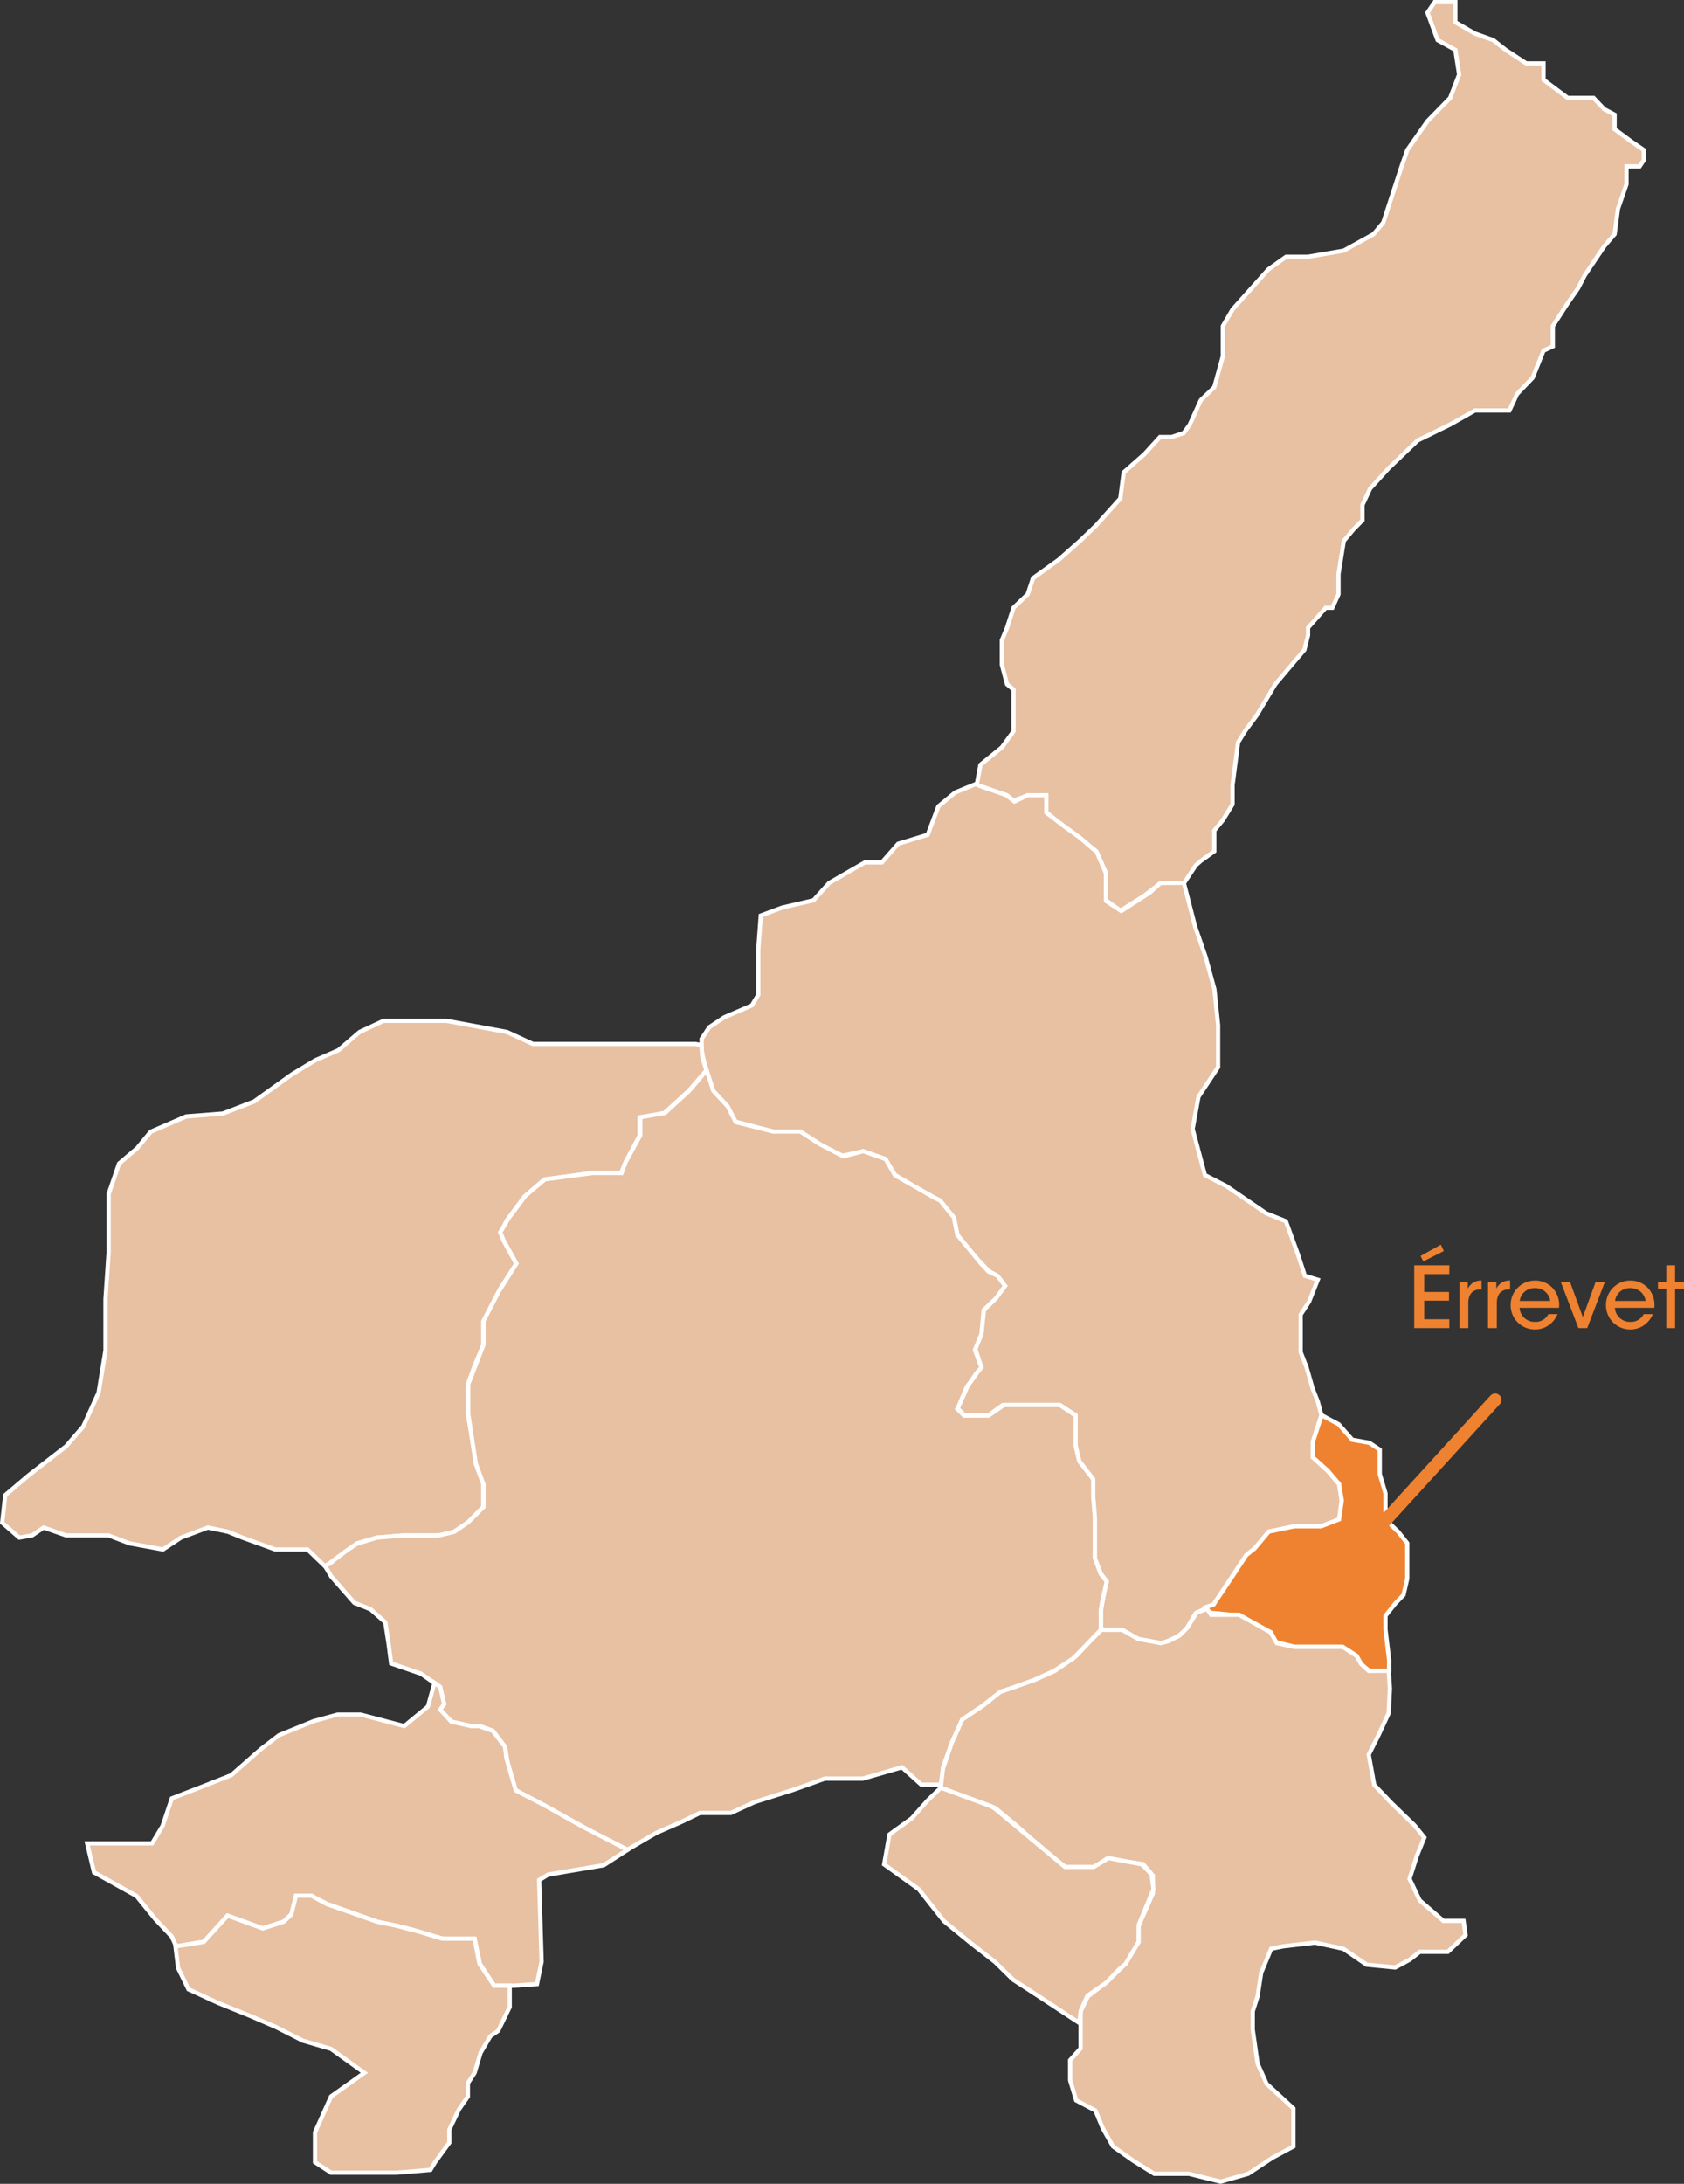 <svg xmlns="http://www.w3.org/2000/svg" width="397.13" height="514.8" viewBox="0 0 397.13 514.8"><rect x="0" y="0" width="397.13" height="514.8" fill="#333333" stroke="none"/><g transform="translate(8100.401 491.5)"><g transform="translate(-1903.564 698)"><path d="M988.285,3423.684h4.869v4.735l4.608,2.675,4.33,1.542,2.925,2.307,4.869,3.185h4.057v3.861l5.717,4.276h6.09l2.531,2.665,2.436,1.287v3.4l3.866,2.87,3.021,2.063v2.39l-.986,1.455h-3.1v4.211l-2.007,5.792-.8,5.981-2.436,2.846-4.574,6.8-1.641,3.155-2.406,3.452-3.513,5.425v4.763l-2.2,1.027-2.55,6.366-3.681,3.861-1.8,3.874h-8.147l-5.833,3.309L984.28,3527l-6.888,6.591-4.334,4.763-1.809,3.854v3.6l-2.11,2.157-2.289,2.714-1.253,7.82v4.762l-1.449,3.194h-1.581l-4.15,4.711v1.782l-.869,3.422-2.976,3.508-3.893,4.6-4.278,7.187-2.885,3.911-1.6,2.6-1.305,10.063v4.552l-2.282,3.714-2.026,2.44v4.89l-3.182,2.28-1.163,1.02-2.863,4.315H923.5l-3.72,2.871-5.644,3.55-3.413-2.509v-6.4l-2.288-5.132-5.029-4.02-4.564-3.311-2.378-2.069v-3.759h-4.159l-3.353,1.242-1.517-1.242-7.163-2.437.877-4.768,5.066-4.124,2.738-3.772v-9.834l-1.517-1.264-1.22-4.6v-5.787l1.22-2.925,1.517-4.711,3.353-3.194,1.251-3.783,6.087-4.361,5-4.438,3.787-3.639,5.7-6.355.8-6.143,4.84-4.257,3.72-4.083h2.76l2.83-.944,1.436-2,2.59-5.729,3.182-3.067,2.026-7.316v-7.086l2.282-3.923,8.45-9.449,4.187-2.978h5.171l8.432-1.446,7.021-3.884,2.291-2.74,4.318-13.245,1.346-3.844,4.763-6.817,5.341-5.465,2.126-5.512-.9-5.811-4.183-2.307-2.382-6.455Z" transform="translate(-6846.787 -4612.684)" fill="#e8c0a2"/><path d="M988.02,3423.184h5.634v4.948l4.32,2.507,4.364,1.555,2.972,2.344,4.726,3.091h4.408v4.111l5.383,4.027h6.139l2.622,2.761,2.63,1.389v3.448l3.656,2.714,3.23,2.207v2.807l-1.221,1.8h-2.862v3.8l-.028.079-1.99,5.745-.81,6.078-2.514,2.937-4.542,6.754-1.643,3.159-.019.026-2.4,3.444-3.428,5.294v4.934l-2.313,1.078-2.512,6.271-.066.07-3.624,3.8-1.9,4.088h-8.334l-5.745,3.258-7.58,3.709-6.82,6.525-4.271,4.695-1.73,3.685v3.692l-2.239,2.289-2.188,2.594-1.224,7.643v4.831l-1.626,3.586h-1.677l-3.876,4.4v1.656l-.913,3.594-3.051,3.6-3.866,4.573-4.284,7.193-2.873,3.895-1.534,2.491-1.287,9.925v4.661l-2.375,3.865-.023.027-1.911,2.3v4.966l-3.371,2.416-1.095.96-2.974,4.484h-5.687l-3.625,2.794-5.932,3.732-3.891-2.861v-6.542l-2.2-4.924-4.925-3.937-4.589-3.331-2.549-2.219v-3.487H892.4l-3.537,1.31-1.669-1.366-7.487-2.547.989-5.374,5.158-4.2,2.6-3.588v-9.437l-1.46-1.216-1.278-4.822v-5.952l1.251-3,1.55-4.813.092-.088,3.262-3.108,1.263-3.818.132-.095,6.066-4.346,4.978-4.415,3.767-3.619,5.585-6.226.808-6.175.141-.124,4.82-4.239,3.851-4.226h2.9l2.6-.867,1.313-1.83,2.609-5.772,3.153-3.039,1.972-7.119v-7.153l2.375-4.084.034-.038,8.487-9.491.046-.032,4.317-3.07h5.288l8.307-1.424,6.865-3.8,2.169-2.594,4.292-13.163,1.368-3.909.039-.056,4.786-6.851.029-.029,5.269-5.391,2.041-5.291-.844-5.436-4.131-2.279-2.536-6.871Zm4.634,1h-4.1l-1.4,2.066,2.229,6.039,4.235,2.336.96,6.186-.048.125-2.163,5.608-.072.073-5.312,5.436-4.7,6.727-1.321,3.775-4.347,13.331-2.413,2.885-7.177,3.97-.083.014-8.474,1.453h-5.054l-4.011,2.853-8.379,9.37-2.189,3.763v7.02l-.018.066-2.063,7.448-.1.095-3.113,3-2.571,5.687-1.56,2.174-3.06,1.021h-2.62l-3.59,3.941-4.72,4.151-.8,6.11-.1.115-5.727,6.382-3.8,3.652-5.024,4.456-5.976,4.281-1.239,3.747-.091.086-3.261,3.106-1.493,4.63-1.182,2.833v5.621l1.163,4.388,1.575,1.312v10.23l-2.871,3.956-4.974,4.049-.766,4.162,6.84,2.327,1.365,1.117,3.168-1.173h4.749v4.031l2.189,1.906,4.564,3.312,5.124,4.1,2.381,5.341v6.249l2.935,2.158,5.335-3.356,3.837-2.961h5.491l2.751-4.147,1.252-1.094,2.974-2.131v-4.814l.115-.139,2-2.413,2.189-3.563v-4.443l1.323-10.2,1.682-2.727,2.871-3.891,4.287-7.2.027-.031,3.893-4.6,2.9-3.421.825-3.249v-1.908l.125-.142,4.3-4.881h1.484l1.271-2.8v-4.694l1.281-8,2.4-2.848,1.967-2.011V3542.1l1.888-4.023.051-.056,4.358-4.788,6.944-6.645.07-.034,7.637-3.737,5.934-3.366h7.96l1.7-3.66.057-.059,3.614-3.791,2.588-6.46,2.094-.976v-4.592l3.6-5.563,2.388-3.425,1.639-3.152.016-.023,4.59-6.826.019-.022,2.34-2.734.785-5.884,2-5.761v-4.627h3.332l.751-1.108v-1.972l-2.819-1.926-4.068-3.02v-3.348l-2.242-1.184-2.439-2.569h-6.042l-6.05-4.526v-3.612h-3.706l-5.03-3.292-2.861-2.256-4.3-1.53-.04-.023-4.857-2.819Z" transform="translate(-6846.787 -4612.684)" fill="#fff"/><path d="M945.834,3583.831l2.656,10.274,2.455,7.087,2.106,7.725.873,8.468v9.893l-4.632,6.984-1.382,7.587,2.9,10.869,5.077,2.606,9.342,6.4,4.671,1.879,2.844,7.819,1.632,5.033,3.045.935-2.047,5.148-1.988,3.062v8.86l1.367,3.492,1.493,5.205,1.174,2.943.865,3.241-.865,2.614-1.174,3.762v3.487l3.615,3.338,2.662,3.124.525,3.847-.525,4.335-4.238,1.671H971.93l-6.059,1.27-3.112,3.756-2.2,1.772-7.7,11.655-4.264,2.049-2.286,3.935-2.17,1.686-3.482,1.517-5.418-1-4.018-2.2H926.29V3755.3l1.208-6.954-1.208-1.572-1.468-3.615v-9.32l-.492-5.6v-3.959l-3.14-4.1-.885-3.172v-7.669l-3.736-2.411H903.128l-3.354,2.411h-5.71l-1.58-1.63,2.514-5.58,3.058-4.179-1.422-4.3,1.422-3.323.655-5.925,2.542-2.423,2.394-3.118-1.88-2.41-1.993-1.147-3.7-3.886-3.594-4.474-.865-4.13-3.5-4.177-4.385-2.343-6.018-3.576-2.362-3.808-5.242-1.792-4.809,1.048-3.891-1.812-6-3.842h-6.381l-9.039-2.422-2.015-3.756-3.127-3.4-1.711-5.2-1.016-4.149v-2.978l1.812-2.751,3.511-2.334,6.543-2.814,1.5-2.505v-10.608l.593-8.063,5-1.865,7.433-1.738,3.689-4.084,8.429-4.841h4l3.85-4.4,6.966-2.12,2.516-6.686,3.965-3.286,5.067-2.066.328.4,6.693,2.333,1.873,1.489,3.15-1.489h4.379v4.11l4.282,3.275,3.788,2.732,3.15,2.731.616.416,2.217,5.149v6.506l3.612,2.369,6.791-4.386,2.432-2.212Z" transform="translate(-6863.502 -4565.212)" fill="#e8c0a2"/><path d="M897.144,3559.844l.474.572,6.641,2.315,1.7,1.348,2.97-1.4h4.991v4.363l4.08,3.121,3.817,2.756,3.127,2.711.712.48,2.316,5.378v6.339l3.114,2.042,6.483-4.187,2.543-2.313,6.112-.038,2.749,10.632,2.459,7.1,2.117,7.764.88,8.534v10.069l-.083.126-4.575,6.9-1.344,7.375,2.814,10.546,4.908,2.519.026.018,9.3,6.365,4.827,1.942,2.926,8.046,1.551,4.786,3.315,1.018-2.265,5.7-.027.042-1.907,2.938v8.618l1.348,3.448,1.486,5.181,1.176,2.948.911,3.414-.911,2.752-1.15,3.685v3.192l3.476,3.21.019.023,2.757,3.235.553,4.056-.568,4.7-4.6,1.815h-6.4l-5.837,1.223-3.033,3.66-2.174,1.755-7.735,11.706-4.25,2.042-2.258,3.886-2.3,1.784-.057.025-3.622,1.578-.15-.028-5.5-1.013-.071-.039-3.906-2.143h-5.3v-5.19l1.178-6.78-1.116-1.452-1.53-3.769v-9.4l-.492-5.624v-3.79l-3.1-4.046-.929-3.331v-7.465l-3.383-2.184H903.289l-3.354,2.411h-6.082l-1.963-2.026,2.675-5.937.031-.042,2.906-3.971-1.4-4.234,1.467-3.429.667-6.032,2.646-2.522,2.135-2.78-1.582-2.028-1.972-1.135-.05-.053-3.723-3.917-3.669-4.567-.864-4.125-3.358-4.007-4.319-2.309-6.123-3.638-2.333-3.76-4.941-1.688-4.838,1.054-4.074-1.9-5.907-3.781h-6.3l-.064-.017-9.248-2.478-2.087-3.891-3.158-3.436-.034-.1-1.722-5.233-1.031-4.208v-3.188l1.95-2.961.085-.056,3.549-2.36.042-.018,6.395-2.75,1.342-2.248v-10.507l.617-8.383,5.334-1.988.031-.007,7.281-1.7,3.637-4.027,8.613-4.947H874.4l3.795-4.337.137-.042,6.73-2.048,2.476-6.58,4.127-3.419.071-.029Zm6.625,3.775-6.744-2.351-.183-.221-4.656,1.9-3.8,3.152-2.556,6.792-7.065,2.15-3.905,4.463h-4.092l-8.244,4.735-3.741,4.141-7.555,1.767-4.674,1.741-.568,7.725v10.728l-1.649,2.763-6.651,2.861-3.389,2.253-1.673,2.541v2.767l1,4.072,1.671,5.074,3.1,3.369.03.056,1.913,3.566,8.766,2.349h6.461l6.1,3.9,3.708,1.726,4.781-1.042.132.045,5.411,1.849.094.152,2.3,3.7,5.9,3.508,4.46,2.384,3.643,4.347.866,4.136,3.506,4.364,3.631,3.818,2.015,1.16,2.179,2.792-2.654,3.455-.028.027-2.411,2.3-.643,5.817-1.376,3.217,1.443,4.364-3.179,4.345-2.353,5.222,1.2,1.234h5.337l3.354-2.411h13.749l4.088,2.639v7.874l.841,3.013,3.185,4.161v4.107l.492,5.624v9.223l1.406,3.462,1.3,1.693-1.238,7.127v4.1h4.561l.112.062,3.948,2.166,5.188.956,3.284-1.431,2.044-1.588,2.315-3.984,4.278-2.056,7.668-11.6.06-.049,2.157-1.741,3.192-3.852.171-.036,6.109-1.28h6.314l3.873-1.527.481-3.976-.5-3.637-2.548-2.989-3.754-3.467v-3.782l1.2-3.843.818-2.473-.819-3.068-1.179-2.963-1.487-5.183-1.393-3.558v-9.1l.081-.124,1.961-3.02,1.828-4.6-2.776-.852-1.709-5.272-2.765-7.6-4.515-1.816-.045-.031-9.316-6.378-5.247-2.693-2.987-11.192,1.421-7.8.057-.086,4.548-6.858v-9.716l-.866-8.4-2.091-7.669-2.461-7.109-2.559-9.9-4.95.031-2.321,2.111-.035.022-7.065,4.563-4.109-2.7v-6.673l-2.118-4.919-.519-.351-.023-.02-3.133-2.716-3.781-2.728-4.478-3.425v-3.857H909.15l-3.33,1.574Z" transform="translate(-6863.502 -4565.212)" fill="#fff"/><path d="M947.709,3670.969l4.01,2.125,3.208,3.646,4.039.728,2.45,1.626v5.747l1.351,4.547v4.243l.854,2.749,2.15,2.055,2.128,2.689v8.363l-.879,3.833-1.975,2.053-2.278,2.864v3.26l.854,7.111v2.6h-4.655l-1.828-1.353-1.251-2.166-3.282-2.154H941.249l-4.37-1.1-1.134-2.3-7.423-3.941-7.025-.7-.923-1.28,1.865-.668,4.373-6.541,3.337-5.089,1.938-1.543,3.348-3.99,6.014-1.249h6.332l4.224-1.629.654-4.449-.654-3.929-2.713-3.152-3.464-3.1v-3.64Z" transform="translate(-6832.868 -4526.847)" fill="#ee8230"/><path d="M947.421,3670.25l4.614,2.445.06.069,3.093,3.516,3.969.716,2.759,1.831v5.943l1.351,4.547v4.24l.793,2.553,2.082,1.989.022.027,2.236,2.826v8.594l-.923,4.023-2.055,2.136-2.155,2.709v3.055l.854,7.111v3.131H958.8l-2.044-1.512-1.243-2.153-3.058-2.007h-11.27l-4.654-1.171-1.165-2.358-7.194-3.819-7.151-.71-1.444-2,2.335-.837,4.281-6.4,3.378-5.153.063-.05,1.9-1.512,3.427-4.085.17-.035,6.065-1.259h6.291l3.865-1.491.6-4.082-.618-3.714-2.6-3.021-3.606-3.23v-3.944Zm3.984,3.243L948,3671.688l-1.869,5.635v3.335l3.322,2.976.021.025,2.8,3.258.69,4.145-.708,4.815-4.583,1.768H941.3l-5.794,1.2-3.269,3.9-1.915,1.525-3.293,5.022-4.467,6.681-1.394.5.4.559,6.9.685,7.653,4.063,1.1,2.233,4.086,1.028h11.445l3.506,2.3,1.258,2.178,1.612,1.193h3.99v-2.071l-.854-7.111v-3.464l2.418-3.036,1.879-1.953.836-3.643V3701.3l-2-2.526-2.219-2.12-.915-2.945v-4.246l-1.351-4.547v-5.552l-2.14-1.421-4.109-.74Z" transform="translate(-6832.868 -4526.847)" fill="#fff"/><path d="M979.624,3719.447l.286,4.135-.286,5.833-2.411,5.227-2.3,4.566,1.3,7.144,4,4.214,5.485,5.313,2.332,2.87-1.765,4.332-1.73,5.4,2.4,5.083,5.575,4.827h4.766l.464,3.34-4.174,3.957h-6.631l-2.4,1.881-3.387,1.8-6.739-.653-5.478-3.755-6.694-1.448-7.429.867-2.9.581-2.346,5.646-.855,5.571-1.139,3.536v4.305l1.139,8.007,2.111,4.748,6.343,5.839v8.959l-4.97,2.67-5.718,3.767-6.485,1.853-7.5-1.853h-8.154l-4.991-3.1-4.717-3.333-2.452-4.332-1.7-4.133-4.548-2.4-1.426-4.739v-4.731l2.464-2.767v-8.758l1.717-3.536,4.481-3.456,4.125-4.006,3.26-5.2v-3.761l3.452-7.83V3767.7l-2.329-2.7-8.507-1.277L910,3765.924h-6.38l-2.762-2.194-5.652-4.824-3.41-3.026-4.983-4.119-7.775-2.843-5.045-1.91.43-4.268,2.109-6.238,2.506-5.6,5.224-3.5,3.851-3.127,8.005-2.711,4.739-2.084,5.083-3.565,2.8-3,3.127-3.142h4.89l3.792,2.156,5.354.986,1.785-.469,2.576-1.284,1.845-1.849,2.224-3.6,2.459-.856.961,1.377h6.589l7.424,4.129,1.47,2.552,4.142.9h11.436l3.232,2.093,1.049,1.862,1.823,1.7Z" transform="translate(-6848.969 -4515.084)" fill="#e8c0a2"/><path d="M936.979,3704.262l1.028,1.474h6.458l7.659,4.259,1.428,2.48,3.873.844h11.53l3.46,2.24,1.072,1.9,1.621,1.515,4.981-.033.32,4.633v.03l-.29,5.93-.041.088-2.418,5.242-2.224,4.417,1.239,6.833,3.894,4.1,5.5,5.326.019.023,2.518,3.1-1.869,4.588-1.664,5.2,2.27,4.809,5.354,4.636h5.015l.56,4.026-.187.177-4.319,4.094h-6.658l-2.3,1.8-.039.021-3.52,1.876-.15-.015-6.867-.665-.106-.073-5.4-3.7-6.517-1.409-7.327.855-2.622.525-2.221,5.344-.852,5.55-.012.038-1.115,3.461v4.191l1.124,7.9,2.041,4.589,6.428,5.918v9.478l-5.214,2.8-5.763,3.8-.074.021-6.613,1.889-.129-.032-7.439-1.838h-8.236l-5.137-3.2-4.809-3.4-2.523-4.457-.012-.029-1.631-3.965-4.573-2.413-1.507-5.01v-4.995l2.464-2.767V3799.6l1.818-3.745,4.552-3.51,4.061-3.944,3.151-5.03v-3.722l.042-.1,3.41-7.733v-3.935l-2.087-2.414-8.128-1.22-3.128,2.17h-6.711l-2.912-2.314-5.659-4.831-3.4-3.021-4.91-4.058-7.7-2.815-5.4-2.045.474-4.706.018-.054,2.126-6.282,2.565-5.73.119-.08,5.205-3.488,3.9-3.17,8.069-2.733,4.674-2.056,5-3.507,2.773-2.969,3.273-3.289h5.23l3.833,2.179,5.161.95,1.628-.428,2.457-1.225,1.746-1.75,2.287-3.7Zm7.227,2.474h-6.721l-.893-1.28-1.933.673-2.162,3.5-1.943,1.948-.073.037-2.622,1.307-.05.013-1.893.5-.11-.02-5.437-1-.073-.042-3.677-2.09h-4.55l-2.975,2.989-2.828,3.028-.043.03-5.124,3.594-.045.02-4.78,2.1-7.92,2.682-3.818,3.1-5.1,3.421-2.438,5.446-2.083,6.162-.386,3.83,4.683,1.773,7.853,2.871,5.062,4.185,3.406,3.023,5.642,4.816,2.618,2.08h6.049l3.2-2.218.2.03,8.69,1.3,2.572,2.976v4.518l-.042.1-3.41,7.733v3.8l-.076.122-3.292,5.254-.043.042-4.145,4.026-.023.018-4.388,3.384-1.615,3.327v8.834L905,3811.434v4.467l1.344,4.468,4.523,2.386,1.757,4.271,2.382,4.208,4.614,3.26,4.857,3.021h8.072l.059.015,7.369,1.821,6.284-1.795,5.692-3.748,4.706-2.529v-8.441l-6.258-5.761-.042-.095-2.14-4.811-1.154-8.111v-4.419l1.151-3.573.859-5.592,2.472-5.948,3.205-.64,7.512-.876,6.871,1.486.081.056,5.372,3.682,6.46.626,3.215-1.713,2.5-1.96h6.6l3.843-3.643-.369-2.654h-4.517l-.141-.122-5.655-4.9L984,3768.517l1.8-5.626,1.653-4.058-2.126-2.617-5.479-5.306-4.107-4.322-1.352-7.456,2.371-4.708,2.367-5.131.279-5.707-.251-3.637-4.44.029-2.025-1.892-.038-.067-.989-1.754-3-1.946H957.318l-4.411-.961-1.511-2.624Z" transform="translate(-6848.969 -4515.084)" fill="#fff"/><path d="M910.1,3791.6l-9.716-6.384-5.907-3.832-4.228-4.152-5.5-4.284-6.542-5.338-5.954-7.534-8.169-5.855,1.252-7.053,5.248-3.793,3.751-4.221,3.117-3.006,11.9,4.4.9.577,16.46,13.7h6.8l3.463-2.076,7.926,1.477,2.255,2.417.442,3.438-3.493,8.463v3.935l-3.1,5.232-1.358,1.113-3.164,3.279-2.566,1.79-1.892,1.328-1.576,3.522Z" transform="translate(-6852.409 -4504.223)" fill="#e8c0a2"/><path d="M910.5,3792.462l-10.393-6.828-5.947-3.857-.036-.035-4.207-4.132-5.491-4.274-6.584-5.373-.034-.043-5.91-7.479-8.368-6,1.342-7.563,5.367-3.88,3.741-4.208,3.343-3.224.294.109,11.954,4.416.971.623.024.02,16.321,13.583h6.477l3.507-2.1,8.274,1.541,2.477,2.655.479,3.73-3.506,8.495v3.973l-3.219,5.426-1.4,1.151-3.178,3.293-2.606,1.818-1.778,1.248-1.489,3.326Zm-15.711-11.47,5.865,3.8,9.042,5.941.251-2.134,1.664-3.718,2-1.407,2.528-1.763,3.151-3.265,1.313-1.076,2.989-5.039v-3.9l.038-.092,3.442-8.341-.4-3.147-2.033-2.178-7.578-1.412-3.42,2.05h-7.115l-.139-.116-16.436-13.678-.827-.531-11.558-4.27-2.877,2.774-3.775,4.247-.044.032-5.083,3.675L864.626,3754l7.97,5.713.044.055,5.92,7.491,6.5,5.3,5.523,4.3.021.02Z" transform="translate(-6852.409 -4504.223)" fill="#fff"/><path d="M875.773,3613.637l-4.1,4.76-5.748,5.23-5.917,1.392v4.019l-3.462,6.561-.844,2.2h-6.914l-5.112.746-6.145.847-4.637,3.967-4.19,5.6-1.423,3,1.423,3.166,2.221,4.08-3.644,5.672-4.123,7.93v5.491l-2.062,4.964-1.633,4.454v6.543l2.08,12.3,1.615,4.447v5.5l-3.7,3.752-3.226,2.125-3.547.868h-8.46l-6.2.519-4.674,1.353-7.525,5.444-4.144-4h-7.609l-7.746-2.8-3.418-1.387-4.732-.986-6.348,2.373-4.253,2.8-7.878-1.447-4.929-1.872H724.767l-5.306-1.854-2.728,1.854-3.025.519-4.02-3.512.716-6.495,5.5-4.66,8.858-6.874,4.042-4.68,3.612-7.95,1.625-9.971v-12.1l.733-10.942v-13.811l2.467-7.191,4.257-3.611,3.213-3.889,8.356-3.609,8.659-.68,7.381-2.857,8.868-6.36,5.52-3.339,5.474-2.375,5-4.29,5.632-2.623H814.47l14.236,2.623,6.138,2.829h38.316l1.415.264.253,2.965.945,3Z" transform="translate(-6906 -4550.803)" fill="#e8c0a2"/><path d="M799.495,3601.454h15.021l.045.008,14.3,2.634.057.026,6.038,2.783h38.253l1.835.343.281,3.289,1.012,3.216-.182.211-4.12,4.783-.022.021-5.844,5.318-.126.03-5.532,1.3v3.747L857,3635.806l-.956,2.494h-7.221l-5.076.741-6,.828-4.483,3.836-4.127,5.514-1.3,2.749,1.32,2.938,2.354,4.323-3.792,5.9-4.056,7.8v5.469l-2.1,5.047-1.6,4.36v6.412l2.065,12.214,1.63,4.488v5.792l-3.876,3.936-3.342,2.2-3.69.9h-8.5l-6.125.513-4.543,1.315-7.793,5.639-4.3-4.147H774l-7.846-2.837-3.376-1.37-4.546-.948-6.159,2.3-4.374,2.88-.2-.036-7.923-1.455-4.886-1.856H724.682l-.08-.028-5.068-1.771-2.609,1.773-3.366.578-4.4-3.84.767-6.952.152-.129,5.52-4.673,8.818-6.843,3.962-4.588,3.555-7.823,1.608-9.865V3667.5l.732-10.925v-13.878l2.539-7.4,4.328-3.671,3.262-3.948.111-.048,8.432-3.642.083-.007,8.586-.674,7.254-2.808,8.849-6.344,5.549-3.356.031-.013,5.4-2.345,4.992-4.286Zm14.929,1H799.716l-5.47,2.547-5,4.294-.069.03-5.443,2.362L778.258,3615l-8.9,6.385-7.509,2.906-.073.006-8.576.674-8.169,3.529-3.165,3.83-.034.029-4.152,3.522-2.4,6.983v13.761l-.732,10.925v12.126l-.007.04L732.9,3689.75l-.028.061-3.642,8.015-4.121,4.772-.039.031-8.849,6.867-5.344,4.524-.666,6.037,3.644,3.184,2.684-.46,2.846-1.935.238.083,5.225,1.826h10.019l.086.032,4.886,1.856,7.636,1.4,4.132-2.721.053-.02,6.483-2.424,4.918,1.025.042.017,3.41,1.383,7.654,2.767h7.723l3.988,3.847,7.256-5.25,4.806-1.391,6.287-.525h8.4l3.4-.833,3.109-2.048,3.514-3.569V3711.1l-1.6-4.407-.008-.045-2.087-12.342v-6.674l.031-.083,1.641-4.473,2.024-4.872v-5.514l4.2-8.078,3.484-5.423-2.1-3.854-1.517-3.376,1.543-3.257.03-.04,4.223-5.644.042-.036,4.748-4.063,6.29-.867,5.144-.751h6.606l.731-1.908.014-.027,3.4-6.451v-4.291l6.177-1.453,5.629-5.123,3.9-4.526-.878-2.79-.225-2.641-1-.186H834.734l-6.18-2.848Z" transform="translate(-6906 -4550.803)" fill="#fff"/><path d="M911.412,3779h-4.589l-4.558-4.1-9.251,2.678h-8.957l-7.522,2.674-9.028,2.849-5.607,2.573h-7.31l-4.272,2.064-5.977,2.623-6.837,3.978-7.9-3.978-7.035-3.884-11.512-6.224-1.79-6.407-.6-3.728-2.874-3.795-2.93-1.075h-2.03l-4.8-1.04-2.749-2.884,1.02-1.393-1.02-3.984-4.415-3.087-7.058-2.423-.612-4.7-.775-5.009-3.467-3.061-3.836-1.535-5.436-6.2-1.49-2.52,1.161-.542,1.232-.983,2.859-2.187,2.344-1.527,4.66-1.4,5.736-.49h8.743l3.742-.876,3.314-2.285,3.595-3.59v-5.317l-1.8-4.841-1.8-11.731v-7.021l3.595-9.306v-5.632l3.59-6.905,4.19-6.622L808.3,3650.7l-.781-1.9,2.054-3.429,3.876-5.176,4.594-3.882,11.278-1.485h6.808l1-2.68,3.412-6.214v-4.267l5.8-1,5.716-5.208,4.134-4.856,1.573,4.856,3.377,3.633,1.913,3.731,8.812,2.216h6.4l4.681,3.027,5.47,2.823,4.718-1.22,5.279,1.886,2.19,3.805,9.581,5.449,1.069.488,3.229,4.009.816,4.078,5.69,6.9,1.663,1.749,2.132,1.011,1.775,2.366-2.119,2.928-2.922,2.8-.527,5.625-1.532,3.755,1.532,4.15-1.216,1.381-1.32,1.979-.878,1.123-1.833,4.353-.442.883,1.6,1.616h5.747l3.664-2.5H939.5l3.726,2.5v7.066l.858,3.691,3.284,4.23v4.165l.375,4.513v9.87l1.411,3.8,1.413,1.771-1.079,4.716L949.15,3738v4.5l-4.668,4.872-1.856,1.877-4.409,2.879-4.754,2.184-5.445,1.945-2.565.852-4.182,3.3-4.819,3.229-2.544,5.68-1.953,5.579Z" transform="translate(-6886.392 -4547.803)" fill="#e8c0a2"/><path d="M837.52,3794.911l-8.164-4.109-7.035-3.884-11.695-6.323-1.855-6.638-.589-3.633-2.71-3.579-2.709-.994h-1.995l-.052-.011-4.955-1.072-3.144-3.3,1.127-1.54-.915-3.576-4.206-2.941-7.285-2.5-.651-5-.746-4.824-3.266-2.884-3.867-1.548-.079-.09-5.467-6.231-.024-.04-1.771-2.994,1.607-.75,1.193-.952,2.89-2.209,2.4-1.566.069-.021,4.709-1.417.052,0,5.779-.491h8.685l3.593-.841,3.2-2.206,3.416-3.412v-5.02l-1.786-4.8-.008-.051-1.8-11.769v-7.153l3.595-9.306v-5.661l3.667-7.05,4.031-6.371-2.916-5.235-.011-.028-.876-2.133,2.2-3.667.015-.021,3.91-5.221.043-.037,4.706-3.977.145-.019,11.31-1.49h6.495l.9-2.389.017-.031,3.351-6.1v-4.56l6.07-1.044,5.584-5.088,4.694-5.514,1.815,5.6,3.349,3.6.032.062,1.809,3.53,8.532,2.146h6.488l4.784,3.094,5.278,2.724,4.682-1.211.145.052,5.453,1.948,2.214,3.847,9.444,5.371,1.157.528,3.38,4.2.815,4.075,5.6,6.791,1.586,1.669,2.159,1.024,2.07,2.759-2.362,3.263-.033.031L922,3667.372l-.517,5.514L920,3676.53l1.568,4.248-1.391,1.58-1.323,1.982-.837,1.07-1.821,4.321-.281.562,1.205,1.213H922.5l3.664-2.5h13.483l4.074,2.732v7.275l.82,3.528,3.322,4.279v4.316l.375,4.533v9.78l1.352,3.643,1.514,1.9-1.129,4.933-.326,2.117v4.666l-4.812,5.023-1.893,1.915-.045.029-4.44,2.9-.034.015-4.795,2.2-5.455,1.949-2.481.824-4.145,3.27-4.7,3.149-2.477,5.53-1.929,5.511-.594,4.483h-5.219l-4.494-4.042-9.053,2.62h-8.942l-7.458,2.651-9,2.839-5.678,2.605h-7.3l-4.186,2.022-5.951,2.611Zm-7.689-4.989,7.654,3.852,6.627-3.856.026-.011,5.968-2.619,4.368-2.11h7.315l5.536-2.54.03-.009,9.019-2.846,7.595-2.7h8.973l9.45-2.735,4.622,4.157h3.959l.492-3.716.017-.049,1.969-5.618,2.6-5.811.119-.08,4.8-3.218,4.236-3.344.083-.028,2.559-.85,5.419-1.936,4.7-2.16,4.333-2.83,1.816-1.837,4.526-4.724v-4.341l.347-2.247,1.025-4.481-1.313-1.645-.028-.075-1.442-3.886v-9.939l-.375-4.533v-3.994l-3.247-4.182-.9-3.854v-6.857l-3.378-2.265H926.474l-3.664,2.5H916.7l-2-2.018.6-1.189,1.853-4.4.908-1.16,1.328-1.991,1.042-1.183-1.5-4.053,1.578-3.866.538-5.737,3.024-2.9,1.877-2.593-1.48-1.972-2.1-1-1.75-1.843-5.77-7-.816-4.081-3.078-3.821-1-.459-9.7-5.516-.068-.118-2.1-3.646-4.961-1.773-4.754,1.23-5.682-2.935-4.557-2.947h-6.317l-.06-.015-9.032-2.271-1.984-3.871-3.405-3.664-1.331-4.11-3.574,4.2-.023.021-5.824,5.306-.144.025-5.383.926v3.973l-3.457,6.295-1.114,2.971h-7.122l-11.1,1.462-4.439,3.751-3.826,5.109-1.912,3.192.675,1.641,3.176,5.7-.159.251-4.179,6.6-3.524,6.778v5.6l-3.595,9.306v6.89l1.782,11.643,1.813,4.877v5.614l-3.774,3.769-.037.026-3.392,2.339-.092.021-3.8.889h-8.779l-5.663.483-4.541,1.366-2.268,1.478-2.839,2.172-1.275,1.017-.716.334,1.186,2.005,5.327,6.071,3.805,1.523.065.057,3.6,3.18.8,5.2.572,4.391,6.831,2.345,4.625,3.233,1.124,4.393-.912,1.246,2.355,2.47,4.6,1h2.065l3.151,1.156.089.117,2.949,3.894.619,3.823,1.725,6.175,11.325,6.123Z" transform="translate(-6886.392 -4547.803)" fill="#fff"/><path d="M806.466,3717.793l-1.55,5.577-5.577,4.6-10.318-2.718h-5.406l-5.7,1.563-8.105,3.3-4.335,3.324-6.923,6.093-6.375,2.513-7.66,2.963-2.165,6.471-2.491,4.146h-15.3l1.618,6.819,10.02,5.575,4.446,5.483,3.874,4.1,1.061,2.336,6.6-1.151,5.355-5.895,8.385,2.775,4.943-1.562,1.9-1.754,1.05-4.331h3.494l3.87,1.9,11.774,4.184,7.123,1.562,8.314,2.429h7.518l1.279,5.944,3.338,5.14H825.2l5.43-.393,1.1-5.3-.582-19.216,2.12-1.29,13.088-2.214,5.64-3.626-10.472-5.388-9.127-5.124-6.741-3.489-1.364-4.584-.881-3.083-.306-2.6-2.9-3.779-3.292-1.131h-1.858l-4.629-1.042-2.61-2.834.939-1.276-.939-4.068Z" transform="translate(-6900.838 -4510.594)" fill="#e8c0a2"/><path d="M806.176,3716.971l2.081,1.486,1.033,4.477-.831,1.129,2.225,2.416,4.423,1h1.886l3.514,1.208,3.077,4.008.318,2.7.869,3.041,1.3,4.379,6.567,3.4,9.119,5.119,11.235,5.78-6.455,4.15-13.095,2.216-1.789,1.089.575,18.984-1.184,5.723-5.843.422h-4.946l-3.536-5.445-1.214-5.639h-7.186l-.069-.02-8.3-2.424-7.137-1.565-.03-.01-11.8-4.194-3.791-1.862h-2.985l-.993,4.1-2.1,1.932-.106.034-5.1,1.611-8.23-2.724-5.252,5.781-.169.03-6.98,1.217-1.186-2.612-3.842-4.065-4.385-5.408-10.128-5.635-1.815-7.649H739.58l2.317-3.856,2.222-6.642,7.879-3.048,6.291-2.479,6.883-6.057,4.388-3.365.062-.025,8.133-3.314.029-.008,5.761-1.58h5.538l.063.017,10.07,2.652,5.258-4.341Zm1.191,2.08-.61-.436-1.4,5.041-5.9,4.867-.248-.065-10.256-2.7h-5.274l-5.6,1.537-8.016,3.267-4.268,3.272-6.976,6.14-.081.032-6.375,2.513-7.444,2.88-2.108,6.3-2.665,4.435H725.194l1.421,5.99,9.912,5.515.061.075,4.434,5.469,3.919,4.144.935,2.06,6.049-1.055,5.458-6.008.309.1,8.232,2.725,4.682-1.48,1.711-1.576,1.107-4.565h4l3.948,1.939,11.717,4.164,7.126,1.564,8.246,2.409h7.85l1.345,6.249,3.14,4.835h4.385l5.035-.365,1.007-4.868-.589-19.448,2.45-1.491.095-.016,12.987-2.2,4.825-3.1-9.718-5-9.119-5.12-6.922-3.582-1.427-4.794-.892-3.122,0-.04-.29-2.461-2.726-3.551-3.071-1.055H815l-4.836-1.088-3-3.252,1.047-1.423Z" transform="translate(-6900.838 -4510.594)" fill="#fff"/><path d="M585.838,3816.259v5.014l-2.724,5.62-1.839,1.263-2.3,3.912-1.413,4.728-1.583,2.445v3.144l-2.134,3.075-2.245,4.733v3.071l-3.372,4.61-1.093,1.809-7.9.657H543.7l-3.78-2.466v-7.047l3.78-8.442,7.855-5.589-7.855-5.63-6.622-1.928-6.4-3.242-5.988-2.59-7.626-3.087-6.969-3.2-2.455-5.032-.617-5.1,2.81-.435,3.86-.626,5.624-6.191,8.3,3.028,4.919-1.581,1.788-1.713,1.123-4.43h3.621l3.668,1.995,7.753,2.7,4.073,1.447,4.431.909,5.438,1.416,5.5,1.667h7.632l1.129,5.871,3.483,5.218Z" transform="translate(-6662.473 -4537.666)" fill="#e8c0a2"/><path d="M535.051,3794.535h4.138l3.744,2.036,7.715,2.688,4.043,1.436,4.423.908,5.456,1.421,5.431,1.646h7.971l1.188,6.177,3.279,4.912h3.9v5.629l-2.832,5.843-1.857,1.275-2.216,3.764-1.416,4.738-1.541,2.381v3.153l-2.2,3.169L572.1,3850.3v3.122l-3.455,4.724-1.214,2.009-.255.021-7.944.658H543.55l-4.131-2.7v-7.425l3.879-8.664.111-.079,7.284-5.183-7.216-5.172-6.585-1.917-6.431-3.256-5.969-2.582-7.642-3.094-7.132-3.275-2.57-5.268-.685-5.666,3.288-.509,3.683-.6,5.732-6.311,8.453,3.084,4.646-1.493,1.6-1.534Zm3.883,1h-3.105l-1.063,4.192-1.975,1.892-.11.035-5.082,1.634-8.144-2.971-5.516,6.072-4.032.655-2.335.361.549,4.539,2.34,4.8,6.8,3.121,7.627,3.087,6.016,2.6,6.361,3.221,6.659,1.938,8.493,6.088-8.314,5.916-3.681,8.22v6.669l3.429,2.237h15.361l7.628-.634.985-1.627,3.275-4.479v-3.02l.048-.1,2.262-4.77.023-.034,2.045-2.946v-3.135l1.624-2.509,1.41-4.717,2.39-4.06,1.822-1.25,2.616-5.4v-4.4H581.9l-3.687-5.525-1.07-5.565h-7.293l-5.563-1.686-5.415-1.41-4.453-.913-.033-.012-4.073-1.447-7.789-2.714Z" transform="translate(-6662.473 -4537.666)" fill="#fff"/></g><path d="M1.42,0H9.7V-2.08H3.78V-6.46H9.62V-8.52H3.78v-4.2H9.7V-14.8H1.42Zm1.5-17,.64,1.28L8.4-18.16l-.7-1.5ZM12.1,0h2.08V-5.88c0-2.16,1.02-3.24,2.98-3.24h.14V-11.2a3.39,3.39,0,0,0-3.24,1.92v-1.6H12.1Zm6.72,0H20.9V-5.88c0-2.16,1.02-3.24,2.98-3.24h.14V-11.2a3.39,3.39,0,0,0-3.24,1.92v-1.6H18.82ZM35.56-4.78A5.866,5.866,0,0,0,33.92-9.6a5.686,5.686,0,0,0-4.02-1.6,5.723,5.723,0,0,0-5.74,5.78A5.688,5.688,0,0,0,29.92.32a5.52,5.52,0,0,0,3.1-.92,5.985,5.985,0,0,0,2.2-2.7H33.06a3.376,3.376,0,0,1-3.14,1.84,3.549,3.549,0,0,1-3.66-3.32ZM26.3-6.4a3.462,3.462,0,0,1,3.6-3.02A3.506,3.506,0,0,1,33.5-6.4Zm20.08-4.48H44.2L41.18-2.6l-3.02-8.28H35.98L40.14,0h2.08Zm11.66,6.1A5.866,5.866,0,0,0,56.4-9.6a5.686,5.686,0,0,0-4.02-1.6,5.723,5.723,0,0,0-5.74,5.78A5.688,5.688,0,0,0,52.4.32,5.52,5.52,0,0,0,55.5-.6a5.985,5.985,0,0,0,2.2-2.7H55.54A3.376,3.376,0,0,1,52.4-1.46a3.549,3.549,0,0,1-3.66-3.32ZM48.78-6.4a3.462,3.462,0,0,1,3.6-3.02,3.506,3.506,0,0,1,3.6,3.02ZM60.86,0h2.08V-9.26h2.1v-1.62h-2.1V-14.8H60.86v3.92H58.9v1.62h1.96Z" transform="translate(-7768.311 -178.433)" fill="#ee8230"/><path d="M0,46.5a1.494,1.494,0,0,1-1.01-.391,1.5,1.5,0,0,1-.1-2.119l41-45a1.5,1.5,0,0,1,2.119-.1,1.5,1.5,0,0,1,.1,2.119l-41,45A1.5,1.5,0,0,1,0,46.5Z" transform="translate(-7788.811 -161.5)" fill="#ee8230"/></g></svg>